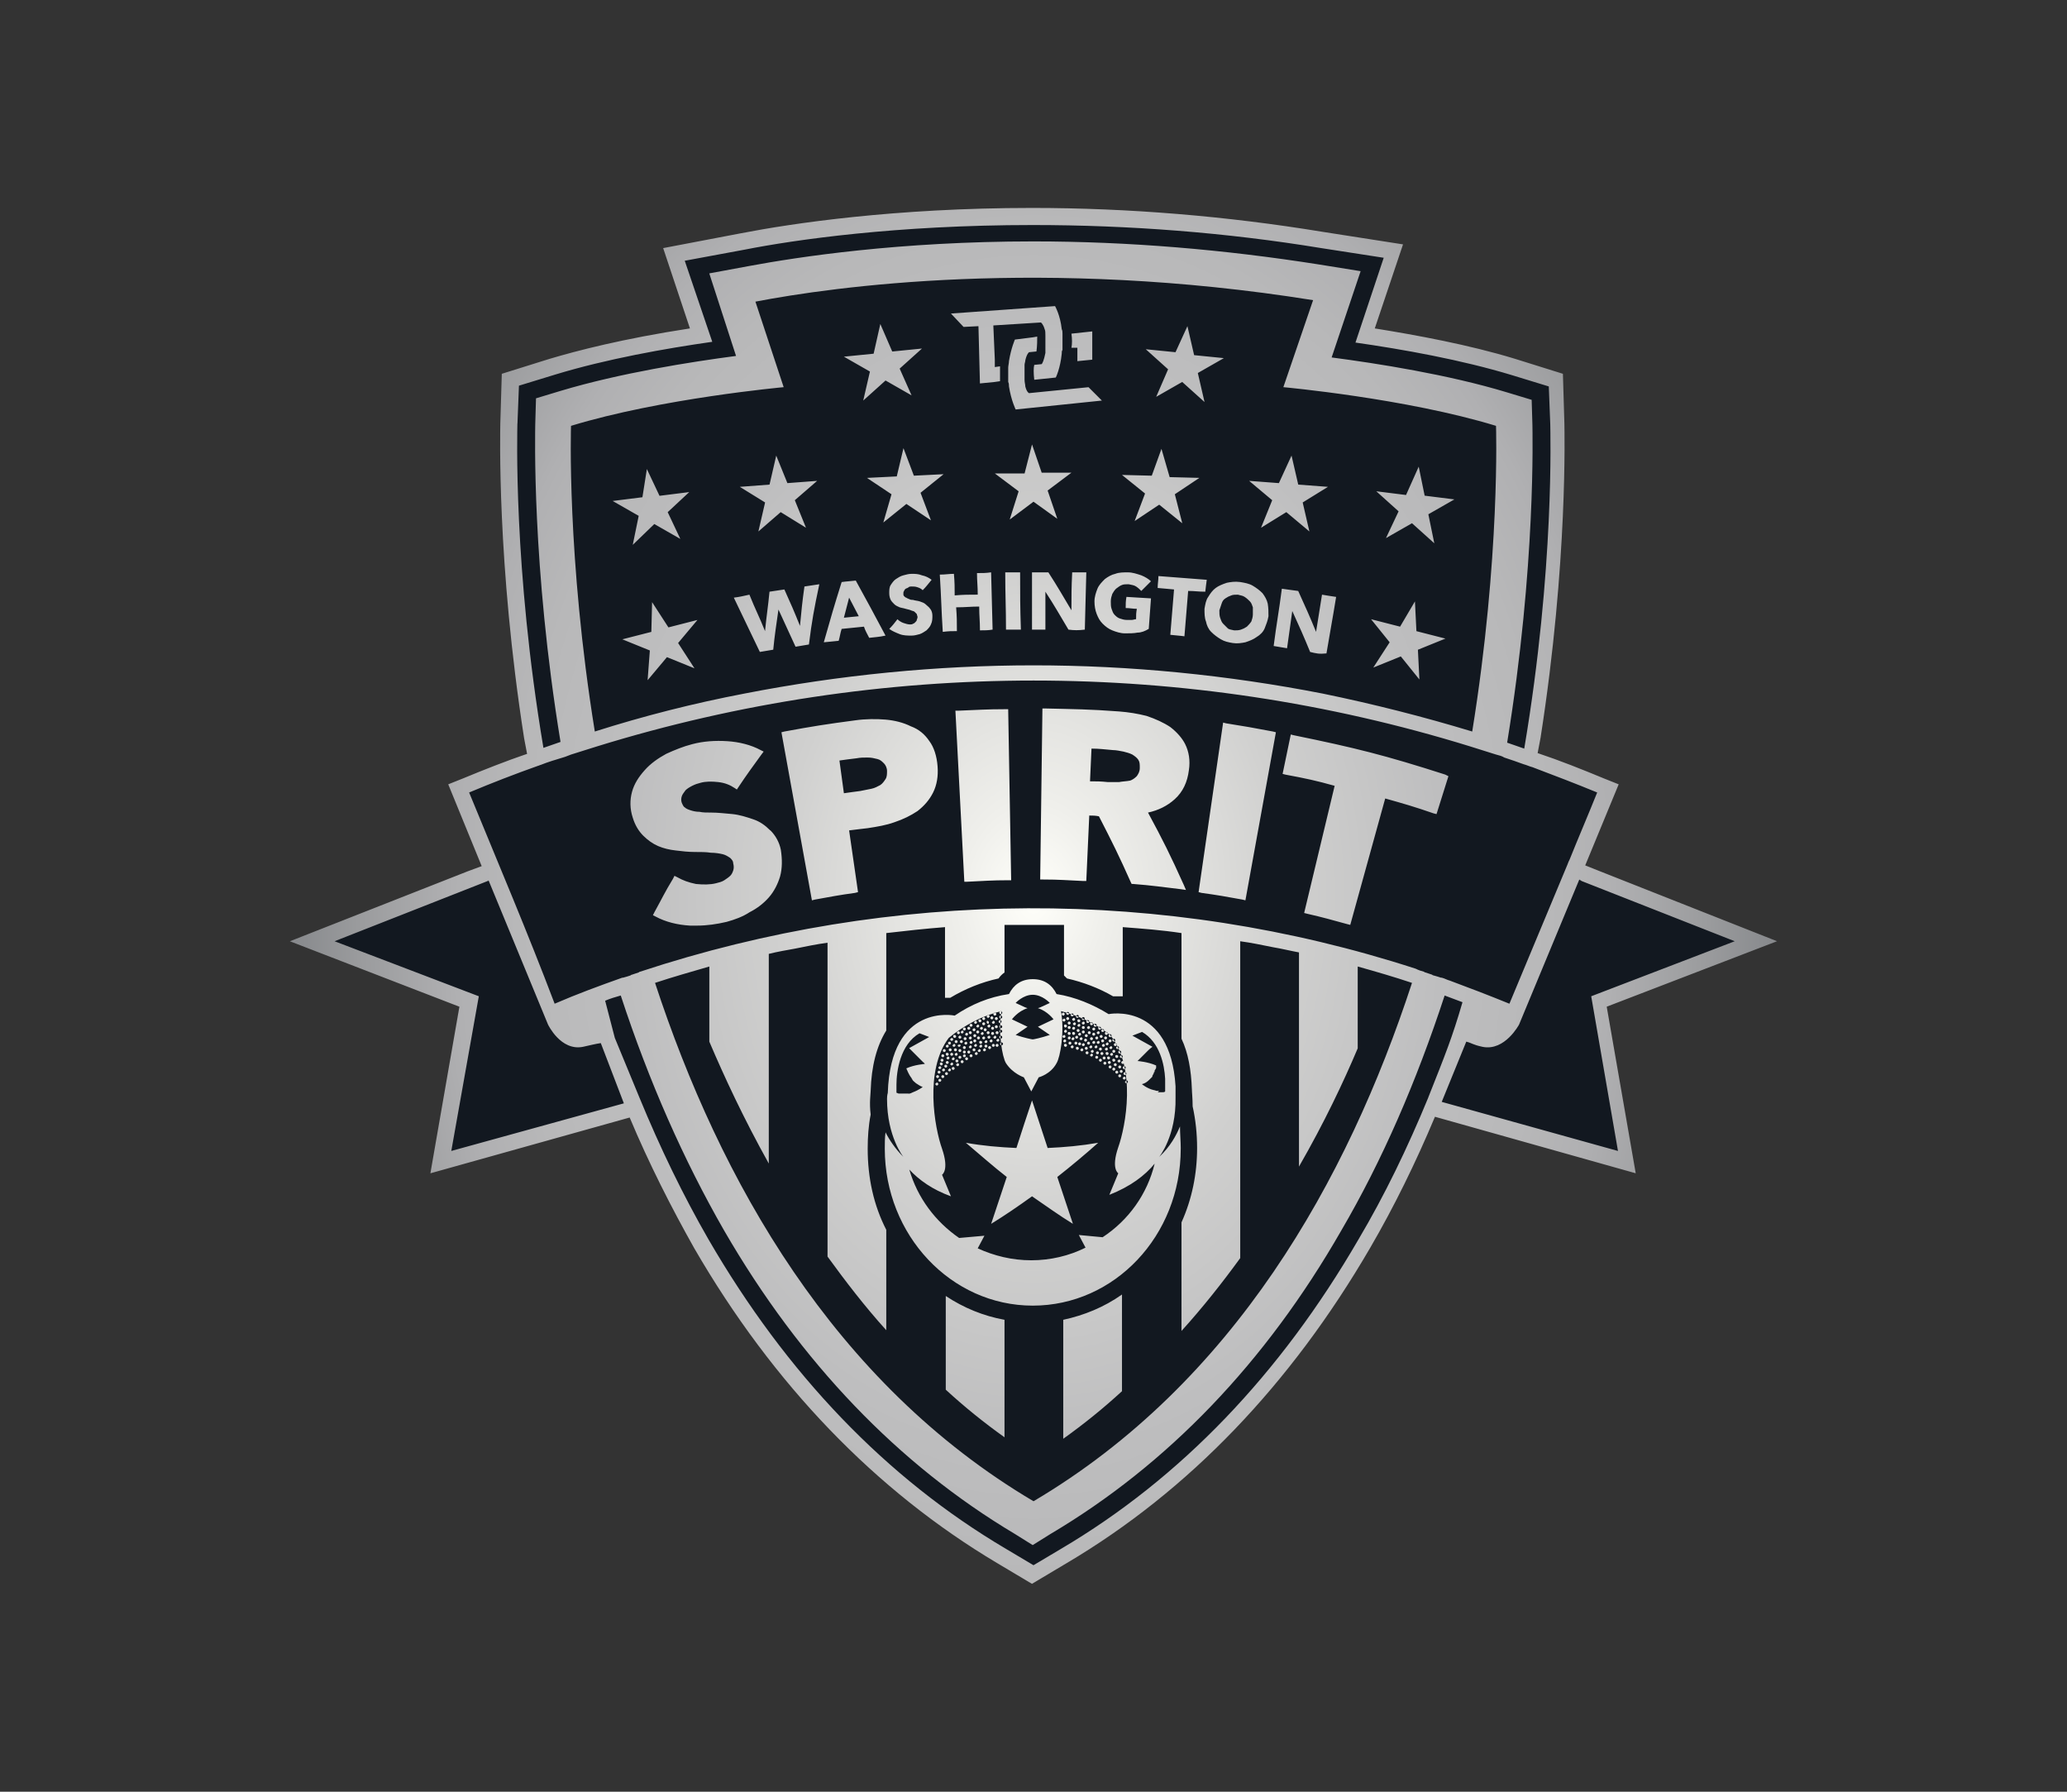 <?xml version="1.0" encoding="UTF-8"?>
<svg id="Ebene_1" data-name="Ebene 1" xmlns="http://www.w3.org/2000/svg" xmlns:xlink="http://www.w3.org/1999/xlink" viewBox="0 0 765.35 663.31">
  <rect x="0" y="0" width="765.35" height="663.31" fill="#333333" stroke="none"/>
  <defs>
    <style>
      .cls-1 {
        fill: #121820;
      }

      .cls-2 {
        fill: url(#Unbenannter_Verlauf_2);
      }
    </style>
    <radialGradient id="Unbenannter_Verlauf_2" data-name="Unbenannter Verlauf 2" cx="382.68" cy="-345.81" fx="382.68" fy="-345.81" r="390.97" gradientTransform="translate(0 785.62) scale(1 1.31)" gradientUnits="userSpaceOnUse">
      <stop offset="0" stop-color="#fffffa"/>
      <stop offset=".07" stop-color="#efefeb"/>
      <stop offset=".24" stop-color="#d0d0cf"/>
      <stop offset=".39" stop-color="#bebebf"/>
      <stop offset=".49" stop-color="#b8b8b9"/>
      <stop offset=".55" stop-color="#b0b0b2"/>
      <stop offset=".64" stop-color="#9a9b9d"/>
      <stop offset=".75" stop-color="#797c80"/>
      <stop offset=".87" stop-color="#484e54"/>
      <stop offset="1" stop-color="#121820"/>
    </radialGradient>
  </defs>
  <g id="Art">
    <g>
      <polygon class="cls-1" points="382.13 584.95 420.67 559.9 452.88 531.26 477.66 503.73 500.79 470.14 519.51 436.55 532.18 410.95 542.64 413.98 604.31 431.05 597.43 397.73 592.75 371.02 652.49 349.27 584.21 322.02 596.6 291.18 566.59 280.72 572.93 241.9 575.95 210.79 577.61 184.91 578.16 156.55 577.33 138.93 506.02 122.96 515.93 91.3 413.51 78.36 354.59 78.36 301.46 83.31 248.04 92.12 257.13 122.96 186.65 139.48 186.65 193.72 191.05 238.59 196.01 278.52 170.95 290.63 168.48 292.83 180.04 322.29 111.48 349 170.4 371.02 161.32 429.67 232.9 410.12 250.25 447.29 269.79 480.33 292.37 510.61 330.09 549.98 382.13 584.95"/>
      <path id="one_color_light" data-name="one color light" class="cls-2" d="M241.44,222.9l6.06,9.36,10.74-2.75-7.16,8.54,6.06,9.36-10.19-4.13-7.16,8.54.83-11.01-10.19-4.13,10.74-2.75.28-11.01h0ZM518.41,231.99l-10.74-2.75,6.88,8.54-6.06,9.36,10.19-4.13,6.88,8.54-.55-11.01,10.19-4.13-10.74-2.75-.55-11.01-5.51,9.36h0ZM323.48,130.94l-11.01,1.1,9.64,5.51-2.48,10.74,8.26-7.43,9.64,5.51-4.41-9.91,8.26-7.43-11.01,1.1-4.41-10.19-2.48,11.01ZM435.26,130.39l-11.01-1.1,8.26,7.43-4.41,10.19,9.64-5.51,8.26,7.43-2.48-10.74,9.64-5.51-11.01-1.1-2.48-10.74-4.41,9.64h0ZM237.86,184.08l-11.01,1.38,9.64,5.51-2.2,10.74,7.98-7.71,9.64,5.51-4.68-9.91,7.98-7.43-11.01,1.38-4.68-9.91-1.65,10.46h0ZM284.94,179.4l-11.01.83,9.36,5.78-2.48,10.74,8.26-7.16,9.36,5.78-4.13-10.19,8.26-7.16-11.01.83-4.13-10.19-2.48,10.74ZM332.02,176.37l-11.01.55,9.09,6.06-3.03,10.46,8.54-6.88,9.09,6.06-3.85-10.19,8.54-6.88-11.01.55-3.85-10.19-2.48,10.46h0ZM379.37,175.27h-11.01l8.81,6.61-3.3,10.46,8.81-6.61,8.81,6.33-3.58-10.46,8.81-6.61h-11.01l-3.58-10.46-2.75,10.74h0ZM426.45,176.1l-11.01-.28,8.54,6.88-3.85,10.19,9.09-6.06,8.54,6.88-2.75-10.74,9.09-6.06-11.01-.28-3.03-10.46-3.58,9.91h0ZM473.53,178.85l-11.01-.83,8.54,7.16-4.13,10.19,9.36-5.78,8.54,7.16-2.48-10.74,9.36-5.78-11.01-.83-2.48-10.74-4.68,10.19h0ZM520.61,183.25l-11.01-1.38,8.26,7.43-4.68,9.91,9.64-5.51,8.26,7.43-2.2-10.74,9.64-5.51-11.01-1.38-2.2-10.74-4.68,10.46h0ZM371.94,488.59c-7.71-1.38-15.14-4.41-21.75-8.81v34.69c6.88,6.33,14.04,12.11,21.75,17.62v-43.5ZM415.44,479.23c-6.61,4.68-14.04,7.71-21.75,9.36v44.05c7.71-5.51,14.87-11.29,21.75-17.62v-35.79ZM658,348.45l-65.53-25.88-5.51-2.2,12.39-30.01-5.51-2.2c-7.98-3.3-16.24-6.61-24.5-9.36l1.1-5.78c10.19-65.25,8.81-113.98,8.81-116.19l-.55-18.45-17.62-5.51c-17.07-5.23-36.62-8.81-52.04-11.29l10.46-31.11-30.01-4.68c-35.24-5.78-71.58-8.81-107.38-8.81-50.93,0-89.2,5.78-107.65,9.36l-28.91,5.51,9.91,29.73c-25.05,3.85-41.85,8.26-52.04,11.29l-17.62,5.51-.55,18.45c0,2.2-1.38,51.21,8.81,116.46l1.1,5.78c-7.98,2.75-15.69,5.78-23.68,9.09l-5.51,2.2,12.39,30.29-5.23,1.93-65.8,25.88,62.77,24.23-10.74,61.67,73.79-20.65c7.16,17.07,15.42,33.31,23.95,48.46,29.18,50.38,67.18,89.76,112.06,116.46l12.94,7.71,12.94-7.71c45.15-26.71,82.87-66.08,112.33-116.74,8.81-15.14,16.79-31.39,23.95-48.46l74.34,20.92-10.74-61.67,63.05-24.23h0ZM191.6,156.82l.55-14.04,13.49-4.13c19-5.78,40.75-9.64,58.09-12.11l-10.19-30.01,22.3-4.13c18.17-3.58,55.89-9.09,106.55-9.09,35.52,0,71.58,2.75,106.83,8.54l23.13,3.58-10.46,31.39c17.35,2.48,39.1,6.33,58.09,12.11l13.49,4.13.55,14.04c0,2.48,1.65,53.14-9.64,120.04-2.2-.83-4.13-1.38-6.33-2.2,10.74-65.8,9.36-115.08,9.36-117.56l-.28-9.36-9.09-2.75c-21.75-6.61-48.18-10.74-64.98-12.94l10.74-31.94-15.42-2.48c-34.97-5.51-70.48-8.54-105.72-8.54-49.83,0-87.28,5.78-105.17,9.09l-14.87,2.75,9.91,30.56c-16.79,2.2-42.95,6.33-64.98,12.94l-9.09,2.75-.28,9.64c0,2.48-1.38,52.04,9.36,117.56-2.2.83-4.13,1.38-6.33,2.2-11.29-67.18-9.64-117.56-9.64-120.04h0ZM279.71,111.67c28.63-5.51,106.55-16.52,206.49-.55l-11.01,32.21s45.43,4.13,78.74,14.32c0,0,1.65,48.46-8.81,113.16-18.17-5.51-36.62-10.19-55.34-14.04-35.24-6.88-71.31-10.46-107.1-10.46s-71.86,3.58-107.1,10.46c-18.72,3.58-37.17,8.26-55.34,14.04-10.46-64.7-8.81-113.16-8.81-113.16,33.31-10.19,78.74-14.32,78.74-14.32l-10.46-31.66h0ZM173.71,293.38c8.54-3.58,17.07-6.88,25.61-9.91.28,0,.55-.28.83-.28,2.75-1.1,5.51-1.93,8.26-2.75,1.1-.28,2.2-.83,3.03-1.1h0c3.3-1.1,6.33-1.93,9.64-3.03,105.17-32.49,218.06-32.49,323.23,0,3.3,1.1,6.33,1.93,9.64,3.03h0c1.1.28,2.2.55,3.03,1.1,2.48.83,4.96,1.65,7.16,2.48,1.1.28,2.2.83,3.3,1.1,7.98,3.03,15.97,6.06,23.95,9.36-3.3,8.26-6.88,16.52-10.19,24.78-.28.55-.55,1.1-.83,1.93-7.16,17.07-14.32,34.42-21.48,51.49-7.43-3.03-14.59-5.78-22.03-8.54h0c-1.1-.28-1.93-.83-3.03-1.1h-.28c-.83-.28-1.65-.55-2.75-.83q-.28,0-.55-.28c-.83-.28-1.65-.55-2.48-.83q-.28,0-.55-.28c-1.1-.28-1.93-.55-3.03-1.1h0c-93.33-30.29-193.83-29.73-287.16,1.1q-.28,0-.55.28c-.83.28-1.65.55-2.48.83q-.28,0-.55.28c-.83.28-1.65.55-2.75.83h-.28c-8.54,3.03-16.79,6.06-25.05,9.64-9.91-26.16-20.92-52.04-31.66-78.19h0ZM284.66,430.77v-77.64c3.3-.83,6.61-1.38,9.64-1.93,4.13-.83,7.98-1.65,12.11-2.2v116.19c6.61,9.09,13.77,18.45,21.75,27.26v-37.17c-4.68-9.09-6.88-19.27-6.88-30.01,0-4.13.28-8.54,1.1-12.66-.55-4.41,0-7.71,0-8.81.28-9.09,2.2-16.52,5.78-22.3v-36.07c7.16-.83,14.59-1.65,21.75-2.2v26.16h1.93c5.51-3.3,11.56-5.78,17.9-7.16.55-.83,1.38-1.65,2.2-2.2v-17.62h22.03v18.72l1.1,1.1c6.06,1.38,11.84,3.58,17.07,6.61h3.58v-25.61c7.16.55,14.59,1.1,21.75,2.2v39.1c2.48,5.23,3.58,11.56,3.85,18.72,0,1.1.28,3.3.28,6.33,1.1,4.96,1.65,10.19,1.65,15.42,0,9.64-1.93,19-5.78,27.53v40.2c7.98-8.81,15.14-17.9,21.75-26.98v-117.29c4.13.55,7.98,1.38,12.11,2.2,3.3.55,6.61,1.38,9.64,1.93v79.29c9.36-16.24,16.52-31.39,21.75-43.78v-30.29c6.88,1.93,13.49,3.85,20.1,6.06-23.95,73.24-66.08,148.12-140.14,191.9-74.06-43.78-116.19-118.94-140.14-191.9,6.61-2.2,13.49-4.13,20.1-6.06v27.81c5.51,12.94,12.66,28.36,22.03,45.15h0ZM167.1,426.09l10.19-57.27-53.41-20.37,56.72-22.3s.28,0,.28-.28l22.03,53.41h0s4.68,9.91,12.94,8.26c2.48-.55,4.68-1.1,6.61-1.38l8.54,22.3-63.87,17.62h0ZM528.87,406.27h0c-7.71,18.72-16.24,36.34-25.88,52.59-28.91,49.83-65.8,88.38-110.13,114.53l-10.19,6.06-10.19-6.06c-44.33-26.16-81.22-64.7-110.13-114.53-9.36-16.24-17.9-33.86-25.61-52.59h0l-9.09-22.03-3.58-13.77c1.93-.83,3.85-1.38,5.78-1.93,10.46,31.94,23.4,61.12,38.27,87,28.36,49.01,64.7,86.73,107.65,112.33l6.61,4.13,6.61-4.13c43.23-25.61,79.57-63.32,107.65-112.33,15.14-25.88,27.81-55.06,38.27-87,2.2.83,4.41,1.65,6.61,2.48-3.85,13.22-6.33,19.27-12.66,35.24h0ZM599.08,426.09l-65.25-18.17,9.09-22.3c2.2.55,2.2,1.1,6.06,1.93,8.26,1.65,13.49-8.26,13.49-8.26h0l22.3-53.69c.28.28.55.28.83.55l56.72,22.3-53.14,20.37,9.91,57.27h0ZM408.01,148.29l-31.94,3.3s-1.65-3.3-2.48-8.54c0-.55,0-1.1-.28-1.65v-5.23c0-.83.28-1.65.28-2.48.83-4.96,2.2-7.98,2.2-7.98l6.61-.83,1.65-.28c0,1.38,0,3.3-.28,5.51l-2.75.28s-.83.55-1.38,3.03c0,.55-.28,1.1-.28,1.65v5.51c0,1.1.28,1.65.28,2.48.55,2.2,1.38,2.48,1.38,2.48l22.03-2.2,4.96,4.96h0ZM396.72,128.74h2.2v4.96l5.51-.55v-10.46l-7.71.83c.28,1.93.28,3.85,0,5.23h0ZM393.41,123.51c0-.55,0-1.1-.28-1.65-.55-5.23-2.48-8.54-2.48-8.54l-38.55,2.75,4.68,4.96,5.51-.28.55,21.2,5.51-.55,1.93-.28v-5.51l-1.93.28v-2.75l-.55-12.66,17.62-1.1s.83.55,1.38,2.48c.28.55.28,1.38.28,2.48v6.33c-.55,2.75-1.1,3.85-1.38,4.13h0l-2.75.28c-.28,1.1-.28,3.03,0,5.51l2.75-.28,5.23-.55s1.65-3.3,2.2-8.81c0-.55,0-1.1.28-1.38v-6.06h0ZM344.13,274.39c-1.65-2.48-3.85-4.41-6.88-5.51-2.75-1.38-6.06-2.2-9.36-2.48-3.3-.28-7.43-.28-11.29.28-10.46,1.38-15.69,2.2-26.16,4.13l-1.1.28,11.29,62.22,1.1-.28c6.06-1.1,8.81-1.65,14.87-2.48l1.1-.28-3.3-22.85c2.48-.28,4.13-.55,6.88-.83,3.58-.55,6.88-1.1,9.91-2.2,3.3-1.1,6.06-2.48,8.54-4.13,2.48-1.93,4.41-4.13,5.78-6.88s1.93-6.06,1.65-9.64c-.28-3.85-1.38-7.16-3.03-9.36h0ZM312.47,293.66l-1.65-12.11c2.2-.28,3.58-.55,6.33-.83,1.38-.28,2.75-.28,4.13-.28s2.48.28,3.58.55,1.65.83,2.48,1.65c.55.55,1.1,1.65,1.1,2.75s0,2.2-.55,3.03c-.55.83-1.1,1.65-1.93,2.2-1.1.55-1.93,1.1-3.3,1.38s-2.75.55-4.13.83c-2.48.28-3.85.55-6.06.83h0ZM285.21,307.43c-1.93-1.93-3.85-3.3-6.33-4.13-2.48-.83-4.96-1.65-7.71-1.93-3.03-.28-5.51-.55-7.71-.55-1.65,0-3.3,0-4.41-.28-1.38,0-2.48-.28-3.3-.55s-1.65-.55-2.2-1.1c-.55-.28-.83-1.1-1.1-1.65-.28-.83-.28-1.65,0-2.48s.83-1.38,1.38-2.2c.55-.55,1.38-1.1,2.48-1.65s1.93-.83,3.03-1.1c1.93-.55,4.13-.55,6.61-.28s4.41,1.1,6.06,2.2l.83.55.55-.83c3.3-4.96,4.96-7.16,8.54-12.11l.83-1.1-1.1-.55c-3.58-1.93-7.98-3.03-12.39-3.3-4.41-.28-8.81,0-12.94,1.1-3.3.83-6.61,2.2-9.64,3.58-3.03,1.65-5.78,3.58-7.98,6.06-2.2,2.48-3.85,4.96-4.68,7.98s-.83,6.33.28,9.64c.83,2.75,2.2,4.96,3.85,6.61,1.65,1.65,3.58,3.03,5.51,3.85,1.93.83,4.13,1.38,6.61,1.65,2.2.28,4.68.55,6.88.55s4.41,0,6.06.28c1.65,0,3.3.28,4.41.55,1.1.28,1.93.83,2.75,1.38.55.55,1.1,1.1,1.1,1.93.28,1.1.28,1.93,0,2.75s-.55,1.38-1.1,1.93-1.38,1.1-2.2,1.65-1.93.83-3.03,1.1c-2.2.55-4.68.55-7.43.28-2.75-.55-4.96-1.38-6.88-2.48l-1.1-.55-.55,1.1c-3.03,4.96-4.13,7.43-6.88,12.39l-.55,1.1,1.1.55c3.58,1.93,7.98,3.03,12.66,3.3h2.48c3.85,0,7.43-.55,11.01-1.38,3.03-.83,6.06-1.93,8.54-3.58,2.75-1.38,5.23-3.3,7.16-5.51,1.93-2.2,3.3-4.96,4.13-7.71.83-3.03.83-6.33.28-9.91-.55-2.75-1.93-5.23-3.85-7.16h0ZM453.99,267.78l-1.1-.28-9.09,62.77,1.1.28c6.06.83,9.09,1.38,15.14,2.48l1.1.28,11.29-62.22-1.1-.28c-7.16-1.38-10.46-1.93-17.35-3.03ZM535.21,286.78c-22.3-7.16-33.31-9.91-56.17-14.59l-1.1-.28-3.03,14.59,1.1.28c7.43,1.38,11.29,2.2,18.17,4.13l-11.29,47.08,1.1.28c6.06,1.38,8.81,2.2,14.87,3.85l1.1.28,12.94-46.8c6.88,1.93,10.74,3.03,17.9,5.51l1.1.28,4.41-14.04-1.1-.55h0ZM433.34,269.16c-2.48-1.65-5.51-3.03-8.81-4.13-3.3-.83-6.61-1.38-10.19-1.65-11.01-.83-16.24-.83-27.26-1.1h-1.1l-.83,63.32h1.1c6.06,0,8.81.28,14.87.55h1.1l1.1-24.23c1.38,0,2.2,0,3.58.28,4.96,9.64,7.43,14.59,11.84,24.5l.28.55h.55c7.16.55,10.46,1.1,17.62,1.93l1.93.28-.83-1.93c-4.96-11.01-7.71-16.52-13.22-26.71,3.85-.83,7.16-2.48,9.91-4.96,3.03-2.75,4.68-6.33,5.23-10.74.55-3.58,0-6.88-1.38-9.64-1.1-2.2-3.03-4.41-5.51-6.33ZM414.34,289.53h-4.13c-2.75-.28-4.13-.28-6.61-.28l.55-12.11c3.03,0,4.68.28,7.98.55,1.1,0,2.48.28,3.85.55,1.1.28,2.2.55,3.3,1.1.83.55,1.65,1.1,2.2,1.93.55.83.55,1.65.55,3.03h0c0,1.38-.55,2.2-1.1,3.03-.83.83-1.65,1.38-2.48,1.65-1.38.28-2.75.28-4.13.55ZM372.21,262.55c-6.88,0-10.46.28-17.35.55h-1.1l3.3,63.32h1.1c6.06-.28,9.09-.55,15.14-.55h1.1l-1.1-63.32h-1.1ZM382.13,407.37c1.93,5.78,3.85,11.84,5.78,17.62,6.33-.28,12.39-.83,18.72-1.93-4.96,4.41-9.91,8.54-15.14,12.66,1.93,5.78,3.85,11.56,5.78,17.35-4.96-3.03-9.91-6.61-15.14-10.19-4.96,3.58-10.19,7.16-15.14,10.19,1.93-5.78,3.85-11.56,5.78-17.35-4.96-3.85-9.91-8.26-15.14-12.66,6.06,1.1,12.39,1.65,18.72,1.93,1.93-6.06,3.85-11.84,5.78-17.62h0ZM437.19,425.26c0,32.21-24.5,58.09-54.79,58.09s-54.79-26.16-54.79-58.09c0-1.93,0-4.13.28-6.06,1.38,2.75,3.58,6.06,6.61,9.09,0,0-6.06-7.43-6.06-21.48,0-1.38.28-2.2.28-2.2,1.1-33.59,24.78-28.63,24.78-28.63h0c6.06-4.13,12.66-6.88,20.1-7.98,1.65-3.3,4.41-5.51,8.81-5.51s7.16,2.2,8.81,5.51c6.88,1.1,13.49,3.85,19.27,7.43h0s22.85-4.68,24.78,26.71v4.13c.28,14.32-6.06,22.03-6.06,22.03,4.13-3.85,6.33-7.98,7.71-11.29,0,2.75.28,5.51.28,8.26h0ZM374.69,377.36l5.78,2.75-4.41,3.03c3.3,1.1,6.06,1.65,6.33,1.65h0c.28,0,3.03-.55,6.33-1.65l-4.41-3.03,5.78-2.75s-2.2-3.03-5.78-4.13l.83-.28,3.58-1.65s-2.75-3.03-6.33-3.03h0c-3.58,0-6.33,3.03-6.33,3.03l3.58,1.65h0l.83.28c-3.58,1.1-5.78,4.13-5.78,4.13h0ZM336.42,404.89c.55,0,1.1-.28,1.65-.55,2.2-.83,3.58-1.93,3.58-1.93-.83-.28-1.65-.83-2.48-1.38h0c-.55-.55-1.1-.83-1.38-1.38h0c0-.28-.28-.28-.28-.55h0c-1.1-1.38-1.65-3.03-1.93-3.58h0c3.03-1.38,6.88-1.65,6.88-1.65l-.28-.28h0s0-.28-.28-.28l-.28-.28-.28-.28-.28-.28-.28-.28-.28-.28-.28-.28-.28-.28-.28-.28-.28-.28-.28-.28h0l-.55-.55-1.93-1.93,7.43-4.13-3.58-1.38c-7.16,4.13-8.54,14.04-8.54,19v3.03h0c.28,0,.55.28.83.28h2.48c.55,0,.83,0,1.1,0h0ZM427.55,430.77c-3.58,4.41-9.09,8.54-16.79,11.56l3.3-7.98s-2.75-1.65,0-9.64c2.75-7.71,6.88-29.46-3.03-41.57-5.23-4.13-11.56-7.16-18.17-8.81,1.38,7.71-.28,17.07-1.65,19.27-2.2,4.13-6.61,5.23-6.61,5.23l-2.75,5.23-2.75-5.23s-4.13-1.38-6.61-5.23c-1.38-2.2-3.03-11.56-1.65-19.27-7.16,1.65-13.77,5.23-19.55,9.91-9.09,12.11-5.23,33.31-2.48,41.02,2.75,7.98,0,9.64,0,9.64l3.3,7.98c-6.88-2.48-11.84-6.06-15.42-9.91,3.03,10.46,9.64,19.27,18.45,25.33l9.36-.83-2.48,4.68c6.06,2.75,12.66,4.41,19.82,4.41s14.04-1.65,20.1-4.68l-2.48-4.68,8.81.83c9.64-6.33,16.52-15.97,19.27-27.26h0ZM428.66,404.34h1.93c.28,0,.55,0,.83-.28h0v-.28h0v-.55h0v-.55h0v-1.38h0v-.83h0v-1.1c-.28-5.23-1.93-13.49-8.54-17.35l-3.58,1.38,7.43,4.13s-.83.55-1.65,1.38l-.55.55h0l-.55.55h0l-1.1,1.1h0l-.28.28-.28.28-.28.28-.28.28-.28.28h0l-.28.28s3.85.28,6.88,1.65h0v.28h0v.28h0v.28h0s0,.28-.28.55h0c0,.28-.28.28-.28.55v.28s0,.28-.28.28v.28c0,.28-.28.28-.28.55h0c0,.28-.28.28-.28.55v.28l-.28.28-.28.28-.55.55c-.83.83-1.65,1.38-2.75,1.65,0,0,1.93,1.65,4.41,2.2.28,0,.83.28,1.1.28h.83c-.83.83-.55.83-.55.55h0ZM354.32,392.22c.28,0,.55.28.55.55s-.28.55-.55.55-.55-.28-.55-.55.28-.55.55-.55ZM350.46,391.67c0,.28.28.55.55.55s.55-.28.55-.55-.28-.55-.55-.55c-.28.28-.55.28-.55.55ZM357.35,382.86c0,.28.28.55.55.55s.55-.28.55-.55-.28-.55-.55-.55-.55.55-.55.55ZM362.58,385.89c0,.28.28.55.55.55s.55-.28.55-.55-.28-.55-.55-.55c-.55,0-.55.28-.55.55ZM367.81,375.43c0,.28.28.55.55.55s.55-.28.55-.55-.28-.55-.55-.55-.55.28-.55.55ZM366.98,382.59c0,.28.28.55.55.55s.55-.28.55-.55-.28-.55-.55-.55-.55.28-.55.55ZM363.68,379.01c0,.28.28.55.55.55s.55-.28.55-.55-.28-.55-.55-.55-.55.28-.55.55ZM351.84,390.3c0,.28.28.55.55.55s.55-.28.55-.55-.28-.55-.55-.55c-.28,0-.55.28-.55.55ZM355.7,393.05c0,.28.28.55.55.55s.55-.28.55-.55-.28-.55-.55-.55c-.28,0-.55.28-.55.55ZM367.26,378.46c0,.28.28.55.55.55s.55-.28.55-.55-.28-.55-.55-.55l-.55.55ZM366.43,385.34c0,.28.28.55.55.55s.55-.28.55-.55-.28-.55-.55-.55c-.28.28-.55.28-.55.55ZM363.96,388.65c0,.28.28.55.55.55s.55-.28.55-.55-.28-.55-.55-.55-.55.55-.55.55ZM348.81,396.08c0,.28.28.55.55.55s.55-.28.55-.55-.28-.55-.55-.55c-.28.28-.55.28-.55.55ZM368.91,385.07c0,.28.28.55.55.55s.55-.28.55-.55-.28-.55-.55-.55l-.55.55ZM353.22,388.65c0,.28.28.55.55.55s.55-.28.55-.55-.28-.55-.55-.55-.55.28-.55.55ZM358.72,382.31c0,.28.28.55.55.55s.55-.28.55-.55-.28-.55-.55-.55-.55.28-.55.55ZM364.51,387.27c0,.28.28.55.55.55s.55-.28.55-.55-.28-.55-.55-.55-.55.28-.55.55ZM347.44,399.93c0,.28.28.55.55.55s.55-.28.55-.55-.28-.55-.55-.55-.55.28-.55.55ZM366.98,380.66c0,.28.28.55.55.55s.55-.28.55-.55-.28-.55-.55-.55c-.28,0-.55.28-.55.55ZM363.68,377.08c0,.28.28.55.55.55s.55-.28.55-.55-.28-.55-.55-.55c-.28.28-.55.28-.55.55ZM358.72,387.54c0,.28.28.55.55.55s.55-.28.55-.55-.28-.55-.55-.55c-.28.28-.55.55-.55.55ZM362.03,388.92c0,.28.28.55.55.55s.55-.28.55-.55-.28-.55-.55-.55c-.28.28-.55.55-.55.55ZM349.64,394.7c0,.28.28.55.55.55s.55-.28.55-.55-.28-.55-.55-.55c-.28,0-.55.28-.55.55ZM352.39,395.53c0,.28.28.55.55.55s.55-.28.55-.55-.28-.55-.55-.55-.55.28-.55.55ZM350.19,390.3c0,.28.28.55.55.55s.55-.28.55-.55-.28-.55-.55-.55c-.55,0-.55.28-.55.55ZM356.52,390.85c0,.28.28.55.55.55s.55-.28.55-.55-.28-.55-.55-.55-.55.55-.55.55ZM370.01,381.76c0,.28.28.55.55.55s.55-.28.55-.55-.28-.55-.55-.55c-.28.28-.55.28-.55.55ZM354.87,388.92c0,.28.28.55.55.55s.55-.28.55-.55-.28-.55-.55-.55-.55.28-.55.55ZM360.93,390.02c0,.28.28.55.55.55s.55-.28.55-.55-.28-.55-.55-.55c-.55.28-.55.55-.55.55ZM350.19,393.33c0,.28.28.55.55.55s.55-.28.55-.55-.28-.55-.55-.55c-.28,0-.55.28-.55.55ZM350.19,387.27c0,.28.28.55.55.55s.55-.28.55-.55-.28-.55-.55-.55c-.55.28-.55.55-.55.55ZM358.72,384.24c0,.28.28.55.55.55s.55-.28.55-.55-.28-.55-.55-.55c-.28.28-.55.28-.55.55ZM363.13,382.59c0,.28.28.55.55.55s.55-.28.55-.55-.28-.55-.55-.55l-.55.55ZM368.64,382.31c0,.28.28.55.55.55s.55-.28.55-.55-.28-.55-.55-.55c-.28,0-.55.28-.55.55ZM365.33,376.26c0,.28.28.55.55.55s.55-.28.55-.55-.28-.55-.55-.55-.55.55-.55.55ZM351.84,384.79c0,.28.28.55.55.55s.55-.28.55-.55-.28-.55-.55-.55q-.55.28-.55.55ZM348.54,398.56c0,.28.28.55.55.55s.55-.28.55-.55-.28-.55-.55-.55-.55.28-.55.55ZM364.51,385.62c0,.28.28.55.55.55s.55-.28.55-.55-.28-.55-.55-.55l-.55.55ZM348.54,390.85c0,.28.28.55.55.55s.55-.28.55-.55-.28-.55-.55-.55-.55.28-.55.55ZM357.35,391.95c0,.28.28.55.55.55s.55-.28.55-.55-.28-.55-.55-.55-.55.28-.55.55ZM361.48,382.04c0,.28.28.55.55.55s.55-.28.55-.55-.28-.55-.55-.55-.55.28-.55.55ZM359,385.89c0,.28.28.55.55.55s.55-.28.55-.55-.28-.55-.55-.55-.55.55-.55.55ZM351.02,386.17c0,.28.28.55.55.55s.55-.28.55-.55-.28-.55-.55-.55c-.28,0-.55.28-.55.55ZM369.74,378.18c0,.28.28.55.55.55s.55-.28.55-.55-.28-.55-.55-.55-.55.55-.55.55ZM353.49,390.3c0,.28.28.55.55.55s.55-.28.55-.55-.28-.55-.55-.55c-.28.28-.55.28-.55.55ZM358.17,389.47c0,.28.28.55.55.55s.55-.28.55-.55-.28-.55-.55-.55-.55.28-.55.55ZM368.64,386.99c0,.28.28.55.55.55s.55-.28.55-.55-.28-.55-.55-.55-.55.28-.55.55ZM356.52,389.47c0,.28.28.55.55.55s.55-.28.55-.55-.28-.55-.55-.55-.55.28-.55.55ZM370.01,380.11c0,.28.28.55.55.55s.55-.28.55-.55-.28-.55-.55-.55c-.55,0-.55.28-.55.55ZM352.94,383.69c0,.28.28.55.55.55s.55-.28.55-.55-.28-.55-.55-.55c-.55,0-.55.28-.55.55ZM366.71,376.81c0,.28.28.55.55.55s.55-.28.55-.55-.28-.55-.55-.55c-.28,0-.55.28-.55.55ZM367.26,386.99c0,.28.28.55.55.55s.55-.28.55-.55-.28-.55-.55-.55-.55.28-.55.55ZM359,390.85c0,.28.28.55.55.55s.55-.28.55-.55-.28-.55-.55-.55-.55.28-.55.55ZM355.7,382.04c0,.28.28.55.55.55s.55-.28.55-.55-.28-.55-.55-.55l-.55.55ZM352.39,391.95c0,.28.28.55.55.55s.55-.28.55-.55-.28-.55-.55-.55l-.55.55ZM347.44,395.25c0,.28.28.55.55.55s.55-.28.55-.55-.28-.55-.55-.55q-.55.28-.55.55ZM356.52,380.94c0,.28.28.55.55.55s.55-.28.55-.55-.28-.55-.55-.55c-.28,0-.55.28-.55.55ZM365.33,378.46c0,.28.28.55.55.55s.28-.55.28-.55c0-.28-.28-.55-.55-.55s-.28.28-.28.55ZM351.02,396.08c0,.28.28.55.55.55s.55-.28.55-.55-.28-.55-.55-.55l-.55.55ZM367.81,383.96c0,.28.28.55.55.55s.55-.28.55-.55-.28-.55-.55-.55l-.55.55ZM359,379.56c0,.28.28.55.55.55s.55-.28.55-.55-.28-.55-.55-.55c-.28,0-.55.28-.55.55ZM351.29,388.65c0,.28.28.55.55.55s.55-.28.55-.55-.28-.55-.55-.55-.55.28-.55.55ZM354.59,386.99c0,.28.28.55.55.55s.55-.28.55-.55-.28-.28-.55-.28-.55.28-.55.28ZM365.88,387.82c0,.28.28.55.55.55s.55-.28.55-.55-.28-.55-.55-.55-.55.28-.55.55ZM348.26,392.5c0,.28.28.55.55.55s.55-.28.55-.55-.28-.55-.55-.55-.55.28-.55.55ZM349.09,388.92c0,.28.28.55.55.55s.55-.28.55-.55-.28-.55-.55-.55c-.28,0-.55.28-.55.55ZM356.52,387.82c0,.28.28.55.55.55s.55-.28.55-.55-.28-.55-.55-.55c-.28,0-.55.28-.55.55ZM362.3,377.91c0,.28.28.55.55.55s.55-.28.55-.55-.28-.55-.55-.55c-.55,0-.55.28-.55.55ZM346.61,398.56c0,.28.28.55.55.55s.55-.28.55-.55-.28-.55-.55-.55c-.28,0-.55.28-.55.55ZM354.04,394.15c0,.28.28.55.55.55s.55-.28.55-.55-.28-.55-.55-.55c-.28.28-.55.28-.55.55ZM355.42,385.62c0,.28.28.55.55.55s.55-.28.55-.55-.28-.55-.55-.55-.55.28-.55.55ZM368.36,377.08c0,.28.28.55.55.55s.55-.28.55-.55-.28-.55-.55-.55-.55.28-.55.55ZM368.36,380.11c0,.28.28.55.55.55s.55-.28.55-.55-.28-.55-.55-.55-.55.28-.55.55ZM356.8,384.52c0,.28.28.55.55.55s.55-.28.55-.55-.28-.55-.55-.55-.55.28-.55.55ZM353.49,385.62c0,.28.28.55.55.55s.55-.28.55-.55-.28-.55-.55-.55-.55.28-.55.55ZM354.87,383.96c0,.28.28.55.55.55s.55-.28.55-.55-.28-.55-.55-.55-.55.28-.55.55ZM370.01,376.53c0,.28.28.55.55.55s.55-.28.55-.55-.28-.55-.55-.55c-.55,0-.55.28-.55.55ZM360.1,388.65c0,.28.28.55.55.55s.55-.28.55-.55-.28-.55-.55-.55-.55.28-.55.55ZM361.75,384.24c0,.28.28.55.55.55s.55-.28.55-.55-.28-.55-.55-.55-.55.28-.55.55ZM360.65,378.46c0,.28.28.55.55.55s.55-.28.55-.55-.28-.55-.55-.55l-.55.55ZM349.91,397.46c0,.28.28.55.55.55s.55-.28.55-.55-.28-.55-.55-.55c-.28,0-.55.28-.55.55ZM364.23,381.21c0,.28.28.55.55.55s.55-.28.55-.55-.28-.55-.55-.55-.55.28-.55.55ZM347.16,396.91c0,.28.28.55.55.55s.55-.28.55-.55-.28-.55-.55-.55-.55.28-.55.55ZM358.17,380.66c0,.28.28.55.55.55s.55-.28.55-.55-.28-.55-.55-.55-.55.28-.55.55ZM351.84,393.88c0,.28.28.55.55.55s.55-.28.55-.55-.28-.55-.55-.55l-.55.55ZM347.99,393.88c0,.28.28.55.55.55s.55-.28.55-.55-.28-.55-.55-.55c-.55,0-.55.28-.55.55ZM360.1,381.21c0,.28.28.55.55.55s.55-.28.55-.55-.28-.55-.55-.55q-.55.28-.55.55ZM346.33,401.31c0,.28.28.55.55.55s.55-.28.55-.55-.28-.55-.55-.55c-.28.28-.55.28-.55.55ZM352.67,386.99c0,.28.28.55.55.55s.55-.28.55-.55-.28-.55-.55-.55l-.55.55ZM354.87,391.4c0,.28.28.55.55.55s.55-.28.55-.55-.28-.55-.55-.55-.55.28-.55.55ZM370.01,374.88c0,.28.28.55.55.55s.55-.28.55-.55-.28-.55-.55-.55-.55.28-.55.55ZM357.07,386.17c0,.28.28.55.55.55s.55-.28.55-.55-.28-.55-.55-.55c-.28.28-.55.28-.55.55ZM354.32,382.31c0,.28.28.55.55.55s.55-.28.55-.55-.28-.55-.55-.55q-.55.28-.55.55ZM370.01,383.96c0,.28.28.55.55.55s.55-.28.55-.55-.28-.55-.55-.55-.55.28-.55.55ZM363.68,384.24c0,.28.28.55.55.55s.55-.28.55-.55-.28-.55-.55-.55c-.28.28-.55.28-.55.55ZM365.61,383.96c0,.28.28.55.55.55s.55-.28.55-.55-.28-.55-.55-.55q-.55.28-.55.55ZM365.61,379.84c0,.28.28.55.55.55s.55-.28.55-.55-.28-.55-.55-.55c-.55.28-.55.55-.55.55ZM362.58,387.27c0,.28.28.55.55.55s.55-.28.55-.55-.28-.55-.55-.55c-.28.28-.55.55-.55.55ZM362.85,380.66c0,.28.28.55.55.55s.55-.28.55-.55-.28-.55-.55-.55c-.28.28-.55.28-.55.55ZM360.65,386.99c0,.28.28.55.55.55s.55-.28.55-.55-.28-.55-.55-.55l-.55.55ZM365.33,382.31c0,.28.28.55.55.55s.55-.28.55-.55-.28-.55-.55-.55c-.28,0-.55.28-.55.55ZM370.29,386.44c0,.28.28.55.55.55s.55-.28.55-.55-.28-.55-.55-.55c-.28,0-.55.28-.55.55ZM360.38,385.34c0,.28.28.55.55.55s.55-.28.55-.55-.28-.55-.55-.55-.55.28-.55.55ZM361.48,379.84c0,.28.28.55.55.55s.55-.28.55-.55-.28-.55-.55-.55l-.55.55ZM360.38,383.41c0,.28.28.55.55.55s.55-.28.55-.55-.28-.55-.55-.55c-.28,0-.55.28-.55.55ZM415.72,392.78c.28,0,.55.28.55.55s-.28.55-.55.55-.55-.28-.55-.55.28-.55.55-.55ZM401.67,388.09c0,.28.28.55.55.55s.55-.28.55-.55-.28-.55-.55-.55-.55.28-.55.55ZM403.6,390.57c0,.28.28.55.55.55s.55-.28.55-.55-.28-.55-.55-.55l-.55.55ZM416.54,400.48c0,.28.28.55.55.55s.55-.28.55-.55-.28-.55-.55-.55l-.55.55ZM412.96,396.91c0,.28.28.55.55.55s.55-.28.55-.55-.28-.55-.55-.55-.55.28-.55.55ZM403.6,379.01c0,.28.28.55.55.55s.55-.28.55-.55-.28-.55-.55-.55q-.55.28-.55.55ZM405.53,384.24c0,.28.28.55.55.55s.55-.28.55-.55-.28-.55-.55-.55q-.55.28-.55.55ZM411.04,390.3c0,.28.28.55.55.55s.55-.28.55-.55-.28-.55-.55-.55c-.28.28-.55.28-.55.55ZM406.08,385.89c0,.28.28.55.55.55s.55-.28.55-.55-.28-.55-.55-.55c-.28.28-.55.28-.55.55ZM414.06,398.28c0,.28.28.55.55.55s.55-.28.55-.55-.28-.55-.55-.55-.55.28-.55.55ZM411.86,385.07c0,.28.28.55.55.55s.55-.28.55-.55-.28-.55-.55-.55c-.28,0-.55.28-.55.55ZM408.83,384.24c0,.28.28.55.55.55s.55-.28.55-.55-.28-.55-.55-.55-.55.28-.55.55ZM409.38,386.44c0,.28.28.55.55.55s.55-.28.55-.55-.28-.55-.55-.55c-.28.28-.55.55-.55.55ZM396.99,377.36c0,.28.28.55.55.55s.55-.28.55-.55-.28-.55-.55-.55q-.55.28-.55.55ZM407.73,385.34c0,.28.28.55.55.55s.55-.28.55-.55-.28-.55-.55-.55-.55.28-.55.55ZM415.72,395.25c0,.28.28.55.55.55s.55-.28.55-.55-.28-.55-.55-.55-.55.28-.55.55ZM401.67,383.41c0,.28.28.55.55.55s.55-.28.55-.55-.28-.55-.55-.55c-.28,0-.55.28-.55.55ZM398.92,377.91c0,.28.28.55.55.55s.55-.28.55-.55-.28-.55-.55-.55c-.55,0-.55.28-.55.55ZM410.76,387.82c0,.28.28.55.55.55s.55-.28.55-.55-.28-.55-.55-.55c-.28.28-.55.55-.55.55ZM408.01,386.99c0,.28.28.55.55.55s.55-.28.55-.55-.28-.55-.55-.55q-.55.28-.55.55ZM412.96,391.12c0,.28.28.55.55.55s.55-.28.55-.55-.28-.55-.55-.55c-.55,0-.55.28-.55.55ZM413.79,392.78c0,.28.28.55.55.55s.55-.28.55-.55-.28-.55-.55-.55c-.28.28-.55.28-.55.55ZM395.34,382.59c0,.28.28.55.55.55s.55-.28.55-.55-.28-.55-.55-.55c-.55,0-.55.28-.55.55ZM400.57,386.72c0,.28.28.55.55.55s.55-.28.55-.55-.28-.55-.55-.55c-.28.28-.55.28-.55.55ZM396.44,375.71c0,.28.28.55.55.55s.55-.28.55-.55-.28-.55-.55-.55c-.28.28-.55.28-.55.55ZM410.48,385.34c0,.28.28.55.55.55s.55-.28.55-.55-.28-.55-.55-.55-.55.28-.55.55ZM397.27,379.01c0,.28.28.55.55.55s.55-.28.55-.55-.28-.55-.55-.55c-.28.28-.55.28-.55.55ZM413.24,387.82c0,.28.28.55.55.55s.55-.28.55-.55-.28-.55-.55-.55-.55.55-.55.55ZM401.4,385.07c0,.28.28.55.55.55s.55-.28.55-.55-.28-.55-.55-.55c-.28,0-.55.28-.55.55ZM414.06,394.98c0,.28.28.55.55.55s.55-.28.55-.55-.28-.55-.55-.55-.55.28-.55.55ZM398.65,381.49c0,.28.28.55.55.55s.55-.28.55-.55-.28-.55-.55-.55-.55.28-.55.55ZM412.41,386.72c0,.28.28.55.55.55s.55-.28.55-.55-.28-.55-.55-.55-.55.28-.55.55ZM411.86,395.8c0,.28.28.55.55.55s.55-.28.55-.55-.28-.55-.55-.55-.55.28-.55.55ZM404.43,382.86c0,.28.28.55.55.55s.55-.28.55-.55-.28-.55-.55-.55-.55.28-.55.55ZM396.44,387.54c0,.28.28.55.55.55s.55-.28.55-.55-.28-.55-.55-.55q-.55.28-.55.55ZM405.8,389.75c0,.28.28.55.55.55s.55-.28.55-.55-.28-.55-.55-.55-.55.28-.55.55ZM410.48,383.41c0,.28.28.55.55.55s.55-.28.55-.55-.28-.55-.55-.55-.55.28-.55.55ZM395.34,384.24c0,.28.28.55.55.55s.55-.28.55-.55-.28-.55-.55-.55-.55.55-.55.55ZM393.97,379.84c0,.28.28.55.55.55s.55-.28.55-.55-.28-.55-.55-.55c-.55,0-.55.28-.55.55ZM411.86,392.5c0,.28.28.55.55.55s.55-.28.55-.55-.28-.55-.55-.55c-.55,0-.55.28-.55.55ZM414.61,396.63c0,.28.28.55.55.55s.55-.28.55-.55-.28-.55-.55-.55-.55.28-.55.55ZM409.93,391.67c0,.28.28.55.55.55s.55-.28.55-.55-.28-.55-.55-.55c-.55,0-.55.28-.55.55ZM402.23,378.18c0,.28.28.55.55.55s.55-.28.55-.55-.28-.55-.55-.55c-.28,0-.55.28-.55.55ZM404.43,385.89c0,.28.28.55.55.55s.55-.28.55-.55-.28-.55-.55-.55c-.55.28-.55.55-.55.55ZM410.48,394.98c0,.28.28.55.55.55s.55-.28.55-.55-.28-.55-.55-.55-.55.28-.55.55ZM415.99,397.46c0,.28.28.55.55.55s.55-.28.55-.55-.28-.55-.55-.55-.55.28-.55.55ZM406.91,388.37c0,.28.28.55.55.55s.55-.28.55-.55-.28-.55-.55-.55-.55.28-.55.55ZM405.25,387.54c0,.28.28.55.55.55s.55-.28.55-.55-.28-.55-.55-.55l-.55.55ZM408.56,393.6c0,.28.28.55.55.55s.55-.28.55-.55-.28-.55-.55-.55-.55.28-.55.55ZM407.18,383.69c0,.28.28.55.55.55s.55-.28.55-.55-.28-.55-.55-.55c-.28,0-.55.28-.55.55ZM402.78,382.31c0,.28.28.55.55.55s.55-.28.55-.55-.28-.55-.55-.55c-.28,0-.55.28-.55.55ZM401.95,389.75c0,.28.28.55.55.55s.55-.28.55-.55-.28-.55-.55-.55-.55.28-.55.55ZM399.75,384.52c0,.28.28.55.55.55s.55-.28.55-.55-.28-.55-.55-.55c-.28.28-.55.28-.55.55ZM398.37,376.26c0,.28.28.55.55.55s.55-.28.55-.55-.28-.55-.55-.55c-.28.28-.55.28-.55.55ZM393.41,377.63c0,.28.28.55.55.55s.55-.28.55-.55-.28-.55-.55-.55c-.28.28-.55.28-.55.55ZM409.11,382.59c0,.28.28.55.55.55s.55-.28.55-.55-.28-.55-.55-.55c-.55,0-.55.28-.55.55ZM400.02,388.65c0,.28.28.55.55.55s.55-.28.55-.55-.28-.55-.55-.55q-.55.28-.55.55ZM404.43,380.94c0,.28.28.55.55.55s.55-.28.55-.55-.28-.55-.55-.55q-.55.28-.55.55ZM399.2,386.44c0,.28.28.55.55.55s.55-.28.55-.55-.28-.55-.55-.55c-.28,0-.55.28-.55.55ZM403.6,384.52c0,.28.28.55.55.55s.55-.28.55-.55-.28-.55-.55-.55-.55.28-.55.55ZM402.5,380.39c0,.28.28.55.55.55s.55-.28.55-.55-.28-.55-.55-.55c-.55.28-.55.55-.55.55ZM415.72,399.11c0,.28.28.55.55.55s.55-.28.55-.55-.28-.55-.55-.55-.55.55-.55.55ZM396.99,380.66c0,.28.28.55.55.55s.55-.28.55-.55-.28-.55-.55-.55q-.55.28-.55.55ZM398.37,388.09c0,.28.28.55.55.55s.55-.28.55-.55-.28-.55-.55-.55c-.55,0-.55.28-.55.55ZM406.08,382.31c0,.28.28.55.55.55s.55-.28.55-.55-.28-.55-.55-.55c-.28.28-.55.28-.55.55ZM394.79,375.15c0,.28.28.55.55.55s.55-.28.55-.55-.28-.55-.55-.55c-.28.28-.55.28-.55.55ZM404.98,379.56c0,.28.28.55.55.55s.55-.28.55-.55-.28-.55-.55-.55c-.28,0-.55.28-.55.55ZM414.61,391.12c0,.28.28.55.55.55s.55-.28.55-.55-.28-.55-.55-.55l-.55.55ZM396.99,382.59c0,.28.28.55.55.55s.55-.28.55-.55-.28-.55-.55-.55c-.55,0-.55.28-.55.55ZM398.1,383.96c0,.28.28.55.55.55s.55-.28.55-.55-.28-.55-.55-.55c-.28.28-.55.28-.55.55ZM412.41,394.15c0,.28.28.55.55.55s.55-.28.55-.55-.28-.55-.55-.55-.55.28-.55.55ZM400.57,382.04c0,.28.28.55.55.55s.55-.28.55-.55-.28-.55-.55-.55-.55.28-.55.55ZM393.97,386.99c0,.28.28.55.55.55s.55-.28.55-.55-.28-.55-.55-.55c-.55,0-.55.28-.55.55ZM403.88,389.2c0,.28.28.55.55.55s.55-.28.55-.55-.28-.55-.55-.55c-.28.28-.55.28-.55.55ZM409.11,388.37c0,.28.28.55.55.55s.55-.28.55-.55-.28-.55-.55-.55c-.28.28-.55.28-.55.55ZM403.33,387.54c0,.28.28.55.55.55s.55-.28.55-.55-.28-.55-.55-.55c-.28.28-.55.55-.55.55ZM408.28,391.67c0,.28.28.55.55.55s.55-.28.55-.55-.28-.55-.55-.55-.55.28-.55.55ZM411.86,389.2c0,.28.28.55.55.55s.55-.28.55-.55-.28-.55-.55-.55c-.28,0-.55.28-.55.55ZM402.5,386.17c0,.28.28.55.55.55s.55-.28.55-.55-.28-.55-.55-.55c-.28,0-.55.28-.55.55ZM397.82,386.17c0,.28.28.55.55.55s.55-.28.55-.55-.28-.55-.55-.55-.55.28-.55.55ZM399.2,382.86c0,.28.28.55.55.55s.55-.28.55-.55-.28-.55-.55-.55c-.28.28-.55.28-.55.55ZM414.06,389.47c0,.28.28.55.55.55s.55-.28.55-.55-.28-.55-.55-.55-.55.28-.55.55ZM400.57,380.39c0,.28.28.55.55.55s.55-.28.55-.55-.28-.55-.55-.55-.55.28-.55.55ZM405.53,391.4c0,.28.28.55.55.55s.55-.28.55-.55-.28-.55-.55-.55-.55.28-.55.55ZM395.62,386.17c0,.28.28.55.55.55s.55-.28.55-.55-.28-.55-.55-.55c-.28,0-.55.28-.55.55ZM406.91,392.5c0,.28.28.55.55.55s.55-.28.55-.55-.28-.55-.55-.55-.55.28-.55.55ZM409.38,390.02c0,.28.28.55.55.55s.55-.28.55-.55-.28-.55-.55-.55c-.55,0-.55.28-.55.55ZM393.14,375.43c0,.28.28.55.55.55s.55-.28.55-.55-.28-.55-.55-.55-.55.28-.55.55ZM395.34,380.39c0,.28.28.55.55.55s.55-.28.55-.55-.28-.55-.55-.55-.55.28-.55.55ZM400.57,378.73c0,.28.28.55.55.55s.55-.28.55-.55-.28-.55-.55-.55c-.28.28-.55.28-.55.55ZM407.73,381.49c0,.28.28.55.55.55s.55-.28.55-.55-.28-.55-.55-.55l-.55.55ZM407.46,390.02c0,.28.28.55.55.55s.55-.28.55-.55-.28-.55-.55-.55-.55.28-.55.55ZM396.72,384.52c0,.28.28.55.55.55s.55-.28.55-.55-.28-.55-.55-.55l-.55.55ZM393.97,381.76c0,.28.28.55.55.55s.55-.28.55-.55-.28-.55-.55-.55-.55.55-.55.55ZM393.69,385.34c0,.28.28.55.55.55s.55-.28.55-.55-.28-.55-.55-.55-.55.55-.55.55ZM410.21,393.33c0,.28.28.55.55.55s.55-.28.55-.55-.28-.55-.55-.55c-.28,0-.55.28-.55.55ZM406.63,380.66c0,.28.28.55.55.55s.55-.28.55-.55-.28-.55-.55-.55c-.55,0-.55.28-.55.55ZM400.57,377.08c0,.28.28.55.55.55s.55-.28.55-.55-.28-.55-.55-.55-.55.28-.55.55ZM398.92,379.56c0,.28.28.55.55.55s.55-.28.55-.55-.28-.55-.55-.55l-.55.55ZM393.41,383.69c0,.28.28.55.55.55s.55-.28.55-.55-.28-.55-.55-.55c-.28.28-.55.28-.55.55ZM395.34,378.73c0,.28.28.55.55.55s.55-.28.55-.55-.28-.55-.55-.55-.55.28-.55.55ZM394.79,377.08c0,.28.28.55.55.55s.55-.28.55-.55-.28-.55-.55-.55-.55.28-.55.55ZM299.53,238.59c-1.93.28-3.03.55-4.96.83-2.48-5.51-3.85-8.26-6.33-13.77h0c-.83,6.06-1.38,9.09-1.93,14.87-1.93.28-3.03.55-4.96.83-3.85-7.98-5.78-12.11-9.64-20.1,2.2-.28,3.3-.55,5.78-1.1,2.2,5.51,3.58,7.98,5.78,13.49h0c.55-5.78,1.1-8.81,1.65-14.59,2.2-.28,3.3-.55,5.51-.83,2.48,5.51,3.58,7.98,5.78,13.49h0c.55-5.78.83-8.81,1.65-14.59,2.2-.28,3.3-.55,5.51-.83-1.93,9.09-2.75,13.49-3.85,22.3h0ZM321.83,236.12c-.83-1.65-1.38-2.48-1.93-4.13-3.3.28-4.96.55-8.26.83-.55,1.65-.55,2.48-1.1,4.41-2.2.28-3.3.28-5.51.55,2.48-8.81,3.85-13.49,6.61-22.3,1.93-.28,3.03-.28,5.23-.55,4.41,7.98,6.61,12.11,11.01,20.37-2.48.55-3.85.55-6.06.83h0ZM314.4,221.25c-.83,3.03-1.1,4.41-1.93,7.43,2.2-.28,3.3-.28,5.51-.55-1.38-2.75-2.2-4.13-3.58-6.88ZM341.65,218.5c-.55-.55-1.1-.83-1.93-1.1-.83-.28-1.38-.28-2.2-.28-.28,0-.83,0-1.1.28s-.55.28-1.1.55c-.28.28-.55.55-.55.83-.28.28-.28.55-.28,1.1,0,.28,0,.55.28.83s.55.55.83.55c.28.28.55.28,1.1.55s.83.28,1.38.28c.83.28,1.65.28,2.48.55.83.28,1.65.55,2.2,1.1s1.38,1.1,1.65,1.65c.55.55.83,1.65.83,2.48,0,1.1,0,2.2-.55,3.3-.28.83-1.1,1.65-1.65,2.2-.83.55-1.65,1.1-2.48,1.38-1.1.28-1.93.55-3.03.55-1.38,0-3.03,0-4.41-.55-1.38-.55-2.75-1.1-3.85-1.93,1.38-1.38,1.93-2.2,3.03-3.58.55.55,1.38,1.1,2.2,1.38s1.65.55,2.48.55c.28,0,.83,0,1.1-.28.28,0,.55-.28.83-.55.28-.28.55-.55.55-.83s.28-.55.28-1.1c0-.28-.28-.83-.28-1.1-.28-.28-.55-.55-.83-.83-.28-.28-.83-.28-1.38-.55-.55-.28-1.1-.28-1.93-.55-.83-.28-1.38-.28-2.2-.55-.55-.28-1.38-.55-1.93-1.1s-1.1-1.1-1.38-1.65c-.28-.55-.55-1.38-.55-2.48s0-2.2.55-3.03,1.1-1.65,1.93-2.2,1.65-1.1,2.75-1.38,1.93-.55,3.03-.55c1.38,0,2.48,0,3.85.55,1.38.28,2.48.83,3.58,1.65-1.38,1.65-1.93,2.48-3.3,3.85h0ZM362.85,233.36c0-3.58-.28-5.23-.28-8.81-3.3,0-4.96.28-8.54.28.28,3.58.28,5.23.28,8.81-1.93,0-3.03,0-5.23.28-.55-8.54-.55-12.66-1.1-21.2,2.2,0,3.3-.28,5.23-.28.28,3.3.28,4.96.28,7.98,3.3-.28,5.23-.28,8.54-.28,0-3.3-.28-4.96-.28-7.98,2.2,0,3.3,0,5.23-.28.28,8.54.28,12.66.55,21.2-1.65.28-2.75.28-4.68.28h0ZM372.49,233.09c0-8.54-.28-12.66-.28-21.2h5.51c0,8.54,0,12.66.28,21.2h-5.51ZM395.62,233.09c-3.3-5.51-4.96-8.54-8.54-14.04h0v14.04h-4.96v-21.2h6.06c3.58,5.51,5.23,8.54,8.54,14.04h0c0-5.51,0-8.26.28-14.04h5.23c-.28,8.54-.28,12.66-.55,21.2-2.48.28-3.85.28-6.06,0h0ZM421.22,234.19c-1.38.28-3.03.28-4.68.28s-3.3-.55-4.68-1.1c-1.38-.55-2.48-1.38-3.58-2.48s-1.65-2.2-2.2-3.58c-.55-1.38-.83-3.03-.83-4.68s.55-3.3,1.1-4.68c.55-1.38,1.65-2.48,2.75-3.58,1.1-.83,2.48-1.65,3.85-1.93,1.38-.55,3.03-.55,4.68-.55s3.3.55,4.96,1.1c1.38.55,2.75,1.38,3.58,2.2-1.38,1.38-2.2,2.2-3.58,3.58-.55-.55-1.1-1.1-1.93-1.65-.83-.55-1.65-.55-2.75-.83-.83,0-1.93,0-2.48.28-.83.28-1.38.83-2.2,1.38-.55.55-1.1,1.38-1.38,1.93-.28.83-.55,1.65-.55,2.75s0,1.93.28,2.75.55,1.65,1.1,2.2c.55.55,1.1,1.1,1.93,1.38.83.28,1.65.55,2.75.55h1.65c.55,0,1.1-.28,1.65-.28,0-1.65,0-2.2.28-3.85-1.65,0-2.48-.28-4.13-.28,0-1.65,0-2.48.28-4.13,3.58.28,5.51.28,9.09.55-.28,4.41-.55,6.88-.83,11.29-1.38.83-2.75,1.38-4.13,1.38h0ZM439.94,218.77c-.55,6.61-.83,10.19-1.38,16.79-1.93-.28-3.03-.28-5.23-.55.55-6.61.83-10.19,1.38-16.79-2.48-.28-3.58-.28-6.06-.55,0-1.65.28-2.75.28-4.41,7.16.55,10.74.83,17.9,1.38-.28,1.65-.28,2.48-.55,4.41-2.75,0-3.85-.28-6.33-.28h0ZM469.68,228.13c-.28,1.65-.83,3.03-1.38,4.41s-1.65,2.48-3.03,3.3c-1.1.83-2.48,1.38-4.13,1.93-1.38.28-3.03.55-4.68.28-1.65-.28-3.03-.55-4.41-1.38-1.38-.83-2.48-1.65-3.58-2.75-1.1-1.1-1.65-2.48-1.93-3.85-.55-1.38-.55-3.03-.55-4.68.28-1.65.55-3.3,1.38-4.41.83-1.38,1.65-2.48,2.75-3.3s2.48-1.38,4.13-1.93c1.38-.28,3.03-.55,4.96-.28,1.65.28,3.3.55,4.68,1.38s2.48,1.65,3.58,2.75c.83,1.1,1.65,2.48,1.93,3.85.28,1.65.28,3.03.28,4.68h0ZM463.9,227.58v-2.75c-.28-.83-.55-1.65-1.1-2.2s-1.1-1.1-1.93-1.65c-.83-.55-1.65-.55-2.48-.83-.83,0-1.93,0-2.48.28-.83.28-1.38.55-2.2,1.1s-1.1,1.1-1.38,1.93-.55,1.65-.83,2.48c0,1.1,0,1.93.28,2.75s.55,1.65,1.1,2.2c.55.55,1.1,1.1,1.65,1.65.55.55,1.38.55,2.48.83.83,0,1.65,0,2.48-.28.83-.28,1.38-.55,2.2-1.1.55-.55,1.1-1.1,1.65-1.93.28-.83.55-1.65.55-2.48h0ZM485.1,241.35c-2.48-6.06-3.85-9.09-6.61-15.14h0c-.83,5.51-1.1,8.26-1.93,13.77-1.93-.28-3.03-.55-4.96-.83,1.1-8.54,1.93-12.66,3.03-21.2,2.48.28,3.58.55,6.06.83,2.75,6.06,4.13,9.09,6.61,15.14h0c.83-5.51,1.38-8.26,2.2-13.77,1.93.28,3.03.55,5.23.83-1.38,8.54-2.2,12.66-3.58,20.92-2.75.28-3.85,0-6.06-.55h0Z"/>
    </g>
  </g>
</svg>